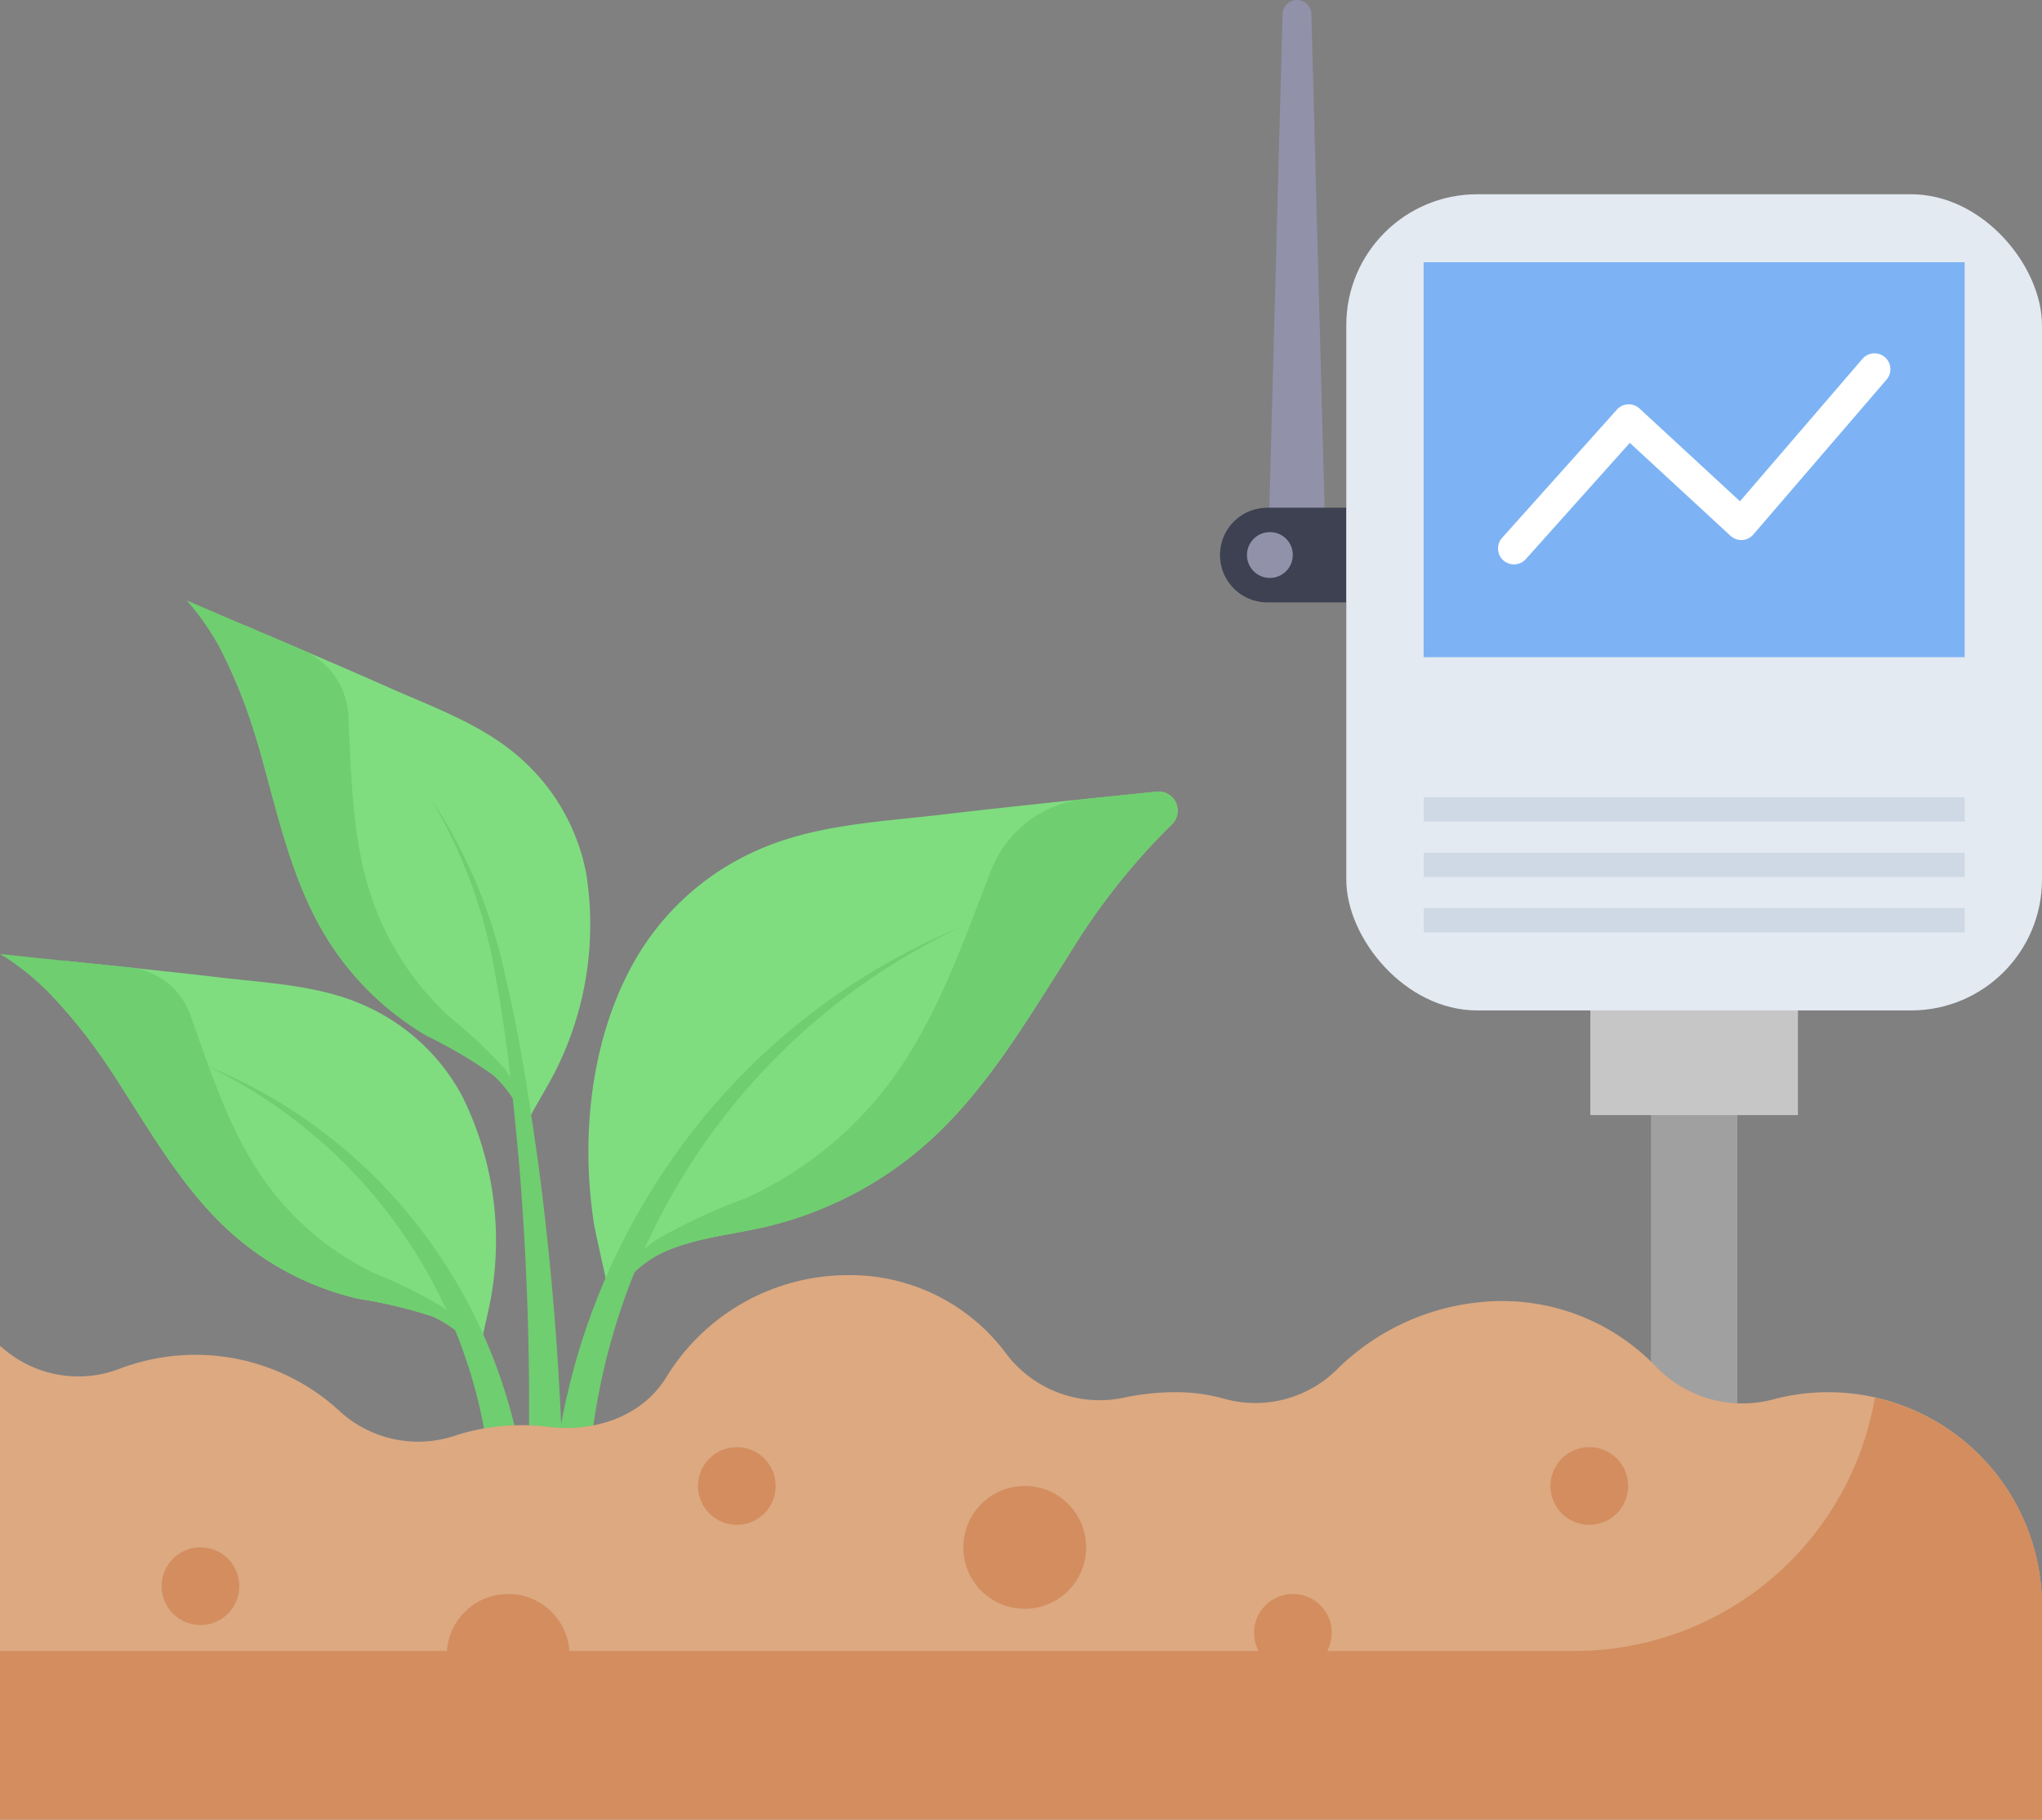 <svg xmlns="http://www.w3.org/2000/svg" width="156" height="139" viewBox="0 0 156 139">
  <rect x="0" y="0" width="156" height="139" fill="#808080" stroke="none"/>
  <g id="Erang_icon02" transform="translate(-2081.455 -2707.947)">
    <g id="그룹_700" data-name="그룹 700" transform="translate(2174.658 2707.947)">
      <path id="패스_1417" data-name="패스 1417" d="M5639.285,2709.019l1.009,37.714h-4.218l1.008-37.714a1.1,1.1,0,0,1,1.1-1.071h0A1.1,1.1,0,0,1,5639.285,2709.019Z" transform="translate(-5632.305 -2707.947)" fill="#9191aa"/>
      <path id="패스_1418" data-name="패스 1418" d="M5507.476,4129.609v7.228h-6.034a3.613,3.613,0,0,1-3.614-3.614h0a3.614,3.614,0,0,1,3.614-3.614Z" transform="translate(-5497.828 -4090.824)" fill="#3d4151"/>
      <rect id="사각형_237" data-name="사각형 237" width="6.602" height="39.451" transform="translate(32.921 68.782)" fill="#a0a0a0"/>
      <path id="패스_1439" data-name="패스 1439" d="M0,0H15.858V27.505H0Z" transform="translate(28.293 57.675)" fill="#c6c6c6"/>
      <rect id="사각형_239" data-name="사각형 239" width="53.148" height="62.346" rx="10" transform="translate(9.648 14.839)" fill="#e4eaf2"/>
      <rect id="사각형_240" data-name="사각형 240" width="41.333" height="30.172" transform="translate(15.556 20.03)" fill="#7db3f4"/>
      <g id="그룹_698" data-name="그룹 698" transform="translate(15.564 60.901)">
        <rect id="사각형_241" data-name="사각형 241" width="41.333" height="1.858" fill="#cfd9e5"/>
        <rect id="사각형_242" data-name="사각형 242" width="41.333" height="1.858" transform="translate(0 4.232)" fill="#cfd9e5"/>
        <rect id="사각형_243" data-name="사각형 243" width="41.333" height="1.858" transform="translate(0 8.465)" fill="#cfd9e5"/>
      </g>
      <path id="패스_1419" data-name="패스 1419" d="M5576.7,4199.681a1.75,1.75,0,1,1-1.75-1.75A1.737,1.737,0,0,1,5576.7,4199.681Z" transform="translate(-5571.14 -4157.283)" fill="#9191aa"/>
      <g id="그룹_699" data-name="그룹 699" transform="translate(21.234 26.981)">
        <path id="패스_1420" data-name="패스 1420" d="M6277.383,3713.052a1.214,1.214,0,0,1-.9-2.024l8.773-9.8a1.215,1.215,0,0,1,.846-.4,1.186,1.186,0,0,1,.883.321l7.672,7.083,9.357-10.879a1.214,1.214,0,1,1,1.841,1.585l-10.176,11.832a1.214,1.214,0,0,1-.851.421,1.243,1.243,0,0,1-.894-.321l-7.692-7.1-7.951,8.886A1.205,1.205,0,0,1,6277.383,3713.052Z" transform="translate(-6276.168 -3696.921)" fill="#fff"/>
      </g>
    </g>
    <g id="그룹_702" data-name="그룹 702" transform="translate(2081.455 2753.809)">
      <g id="그룹_701" data-name="그룹 701" transform="translate(3.364 1.855)">
        <path id="패스_1421" data-name="패스 1421" d="M3901.6,4903.547c2.33-.951,4.88-1.192,7.333-1.755a28.367,28.367,0,0,0,12.516-6.479c4.442-3.976,7.495-9.226,10.718-14.241a51.059,51.059,0,0,1,7.9-10.029,1.461,1.461,0,0,0-1.16-2.52c-5.47.563-10.944,1.116-16.4,1.757-4.586.539-9.51.75-13.809,2.6a20.116,20.116,0,0,0-9.926,9.062c-3.093,5.756-3.828,12.954-2.869,19.374.228,1.526,1.354,5.822,1.162,6.042C3898.437,4905.774,3899.548,4904.385,3901.6,4903.547Z" transform="translate(-3853.922 -4855.769)" fill="#7fdd7f"/>
        <path id="패스_1422" data-name="패스 1422" d="M3807.547,5272.5a51.437,51.437,0,0,0-8.165,22.429H3802a49.771,49.771,0,0,1,28.4-41.346A50.31,50.31,0,0,0,3807.547,5272.5Z" transform="translate(-3760.383 -5230.469)" fill="#6fce6f"/>
        <path id="패스_1423" data-name="패스 1423" d="M2380.724,5375.839a36.2,36.2,0,0,0-5.712-1.368,22.09,22.09,0,0,1-9.749-5.047c-3.46-3.1-5.838-7.186-8.349-11.093a42.554,42.554,0,0,0-5.506-7.186,1.461,1.461,0,0,1,1.185-2.492c3.951.405,7.9.809,11.846,1.272,3.572.42,7.407.584,10.756,2.023a15.671,15.671,0,0,1,7.732,7.059,24.867,24.867,0,0,1,2.234,15.09c-.177,1.19-1.054,4.536-.905,4.708A9.187,9.187,0,0,0,2380.724,5375.839Z" transform="translate(-2350.969 -5322.97)" fill="#7fdd7f"/>
        <path id="패스_1424" data-name="패스 1424" d="M2871.557,4429.513a36.325,36.325,0,0,0-5.052-3,22.106,22.106,0,0,1-7.82-7.7c-2.389-3.983-3.451-8.593-4.693-13.066a42.611,42.611,0,0,0-3.134-8.494,1.461,1.461,0,0,1,1.869-2.03c3.654,1.557,7.31,3.111,10.939,4.72,3.288,1.458,6.9,2.75,9.677,5.115a15.672,15.672,0,0,1,5.3,9.029,24.857,24.857,0,0,1-2.33,15.076c-.521,1.084-2.348,4.02-2.257,4.229A9.2,9.2,0,0,0,2871.557,4429.513Z" transform="translate(-2837.226 -4395.099)" fill="#7fdd7f"/>
        <path id="패스_1425" data-name="패스 1425" d="M2831.234,5675.909h2.539a40.28,40.28,0,0,0-6.3-16.155,39.251,39.251,0,0,0-17.944-14.65,38.562,38.562,0,0,1,21.706,30.806Z" transform="translate(-2797.182 -5611.446)" fill="#6fce6f"/>
        <path id="패스_1426" data-name="패스 1426" d="M3450.617,4909.633a224.021,224.021,0,0,1,.7,23.135h2.621a225.959,225.959,0,0,0-1.869-23.3c-.692-4.874-1.415-9.746-2.572-14.55a38.943,38.943,0,0,0-5.765-13.52,38.612,38.612,0,0,1,5.053,13.677C3449.694,4899.873,3450.173,4904.762,3450.617,4909.633Z" transform="translate(-3414.311 -4868.307)" fill="#6fce6f"/>
      </g>
      <path id="패스_1427" data-name="패스 1427" d="M3994.752,4868.767a1.462,1.462,0,0,1,1.161,2.521,51.079,51.079,0,0,0-7.887,10.01c-3.217,5.023-6.272,10.276-10.716,14.257a28.409,28.409,0,0,1-12.521,6.48c-2.453.555-5,.787-7.337,1.759-2.036.833-3.147,2.222-4.536,3.795,1.042-1.828,1.851-3.4,3.7-4.629a44.734,44.734,0,0,1,6.828-3.17,28.4,28.4,0,0,0,10.97-8.841c3.564-4.791,5.532-10.53,7.684-16.085l.019-.051a8.608,8.608,0,0,1,7.143-5.477Q3992.007,4869.05,3994.752,4868.767Z" transform="translate(-3906.419 -4854.15)" fill="#6fce6f"/>
      <path id="패스_1428" data-name="패스 1428" d="M2262.7,5359.99a9.367,9.367,0,0,0-3.542-2.963,36.251,36.251,0,0,0-5.716-1.366,21.765,21.765,0,0,1-9.743-5.044c-3.472-3.1-5.833-7.175-8.355-11.087-2.5-3.911-5.324-7.8-9.3-10.206,3.312.362,6.611.686,9.907,1.028a5.513,5.513,0,0,1,4.615,3.591l.012.033c1.574,4.351,2.986,8.864,5.671,12.66a22.02,22.02,0,0,0,8.4,7.083,35.816,35.816,0,0,1,5.254,2.615A9.244,9.244,0,0,1,2262.7,5359.99Z" transform="translate(-2226.044 -5302.314)" fill="#6fce6f"/>
      <path id="패스_1429" data-name="패스 1429" d="M2781.479,4366.333a9.309,9.309,0,0,0-2.5-3.864,34.717,34.717,0,0,0-5.069-2.986,22.2,22.2,0,0,1-7.8-7.707c-2.407-3.98-3.472-8.586-4.7-13.077-1.25-4.466-2.777-9.026-5.879-12.5,2.953,1.273,5.919,2.534,8.87,3.8a5.768,5.768,0,0,1,3.487,4.958l0,.037c.231,4.652.277,9.374,1.736,13.794a22.15,22.15,0,0,0,5.97,9.212,36.992,36.992,0,0,1,4.282,4.026A9.123,9.123,0,0,1,2781.479,4366.333Z" transform="translate(-2741.278 -4326.202)" fill="#6fce6f"/>
    </g>
    <g id="그룹_709" data-name="그룹 709" transform="translate(2081.455 2805.354)">
      <path id="패스_1415" data-name="패스 1415" d="M2221.129,6283.626a16.3,16.3,0,0,0-4.277.567,9.157,9.157,0,0,1-8.975-2.613,16.312,16.312,0,0,0-11.69-4.919,18.084,18.084,0,0,0-12.435,5.068,8.877,8.877,0,0,1-8.67,2.427,13.489,13.489,0,0,0-3.87-.531,19.415,19.415,0,0,0-4.062.451,8.946,8.946,0,0,1-8.918-3.514,14.837,14.837,0,0,0-11.962-5.878,16.278,16.278,0,0,0-13.906,7.787c-1.854,3.031-5.512,4.239-9.039,3.8a16.6,16.6,0,0,0-6.97.628,8.884,8.884,0,0,1-8.833-1.717,16.267,16.267,0,0,0-16.907-3.356,8.775,8.775,0,0,1-8.754-1.405q-.2-.168-.406-.328v36.179h156v-16.327A16.34,16.34,0,0,0,2221.129,6283.626Z" transform="translate(-2081.455 -6274.685)" fill="#dca981"/>
      <path id="패스_1416" data-name="패스 1416" d="M2224.69,6617.736h0a23.29,23.29,0,0,1-22.955,19.351h-120.28v12.882h156v-16.326A16.328,16.328,0,0,0,2224.69,6617.736Z" transform="translate(-2081.455 -6608.377)" fill="#d38d5e"/>
      <g id="그룹_710" data-name="그룹 710" transform="translate(12.352 13.143)">
        <path id="패스_1430" data-name="패스 1430" d="M6429.239,6759.408a2.964,2.964,0,1,1-2.963-2.964A2.956,2.956,0,0,1,6429.239,6759.408Z" transform="translate(-6317.211 -6756.444)" fill="#d38d5e"/>
        <path id="패스_1431" data-name="패스 1431" d="M5599.247,7170.45a2.964,2.964,0,1,1-2.963-2.963A2.956,2.956,0,0,1,5599.247,7170.45Z" transform="translate(-5509.863 -7156.273)" fill="#d38d5e"/>
        <path id="패스_1432" data-name="패스 1432" d="M4042.026,6759.408a2.964,2.964,0,1,1-2.964-2.964A2.957,2.957,0,0,1,4042.026,6759.408Z" transform="translate(-3995.124 -6756.444)" fill="#d38d5e"/>
        <path id="패스_1433" data-name="패스 1433" d="M2540.137,7039.929a2.964,2.964,0,1,1-2.964-2.964A2.956,2.956,0,0,1,2540.137,7039.929Z" transform="translate(-2534.209 -7029.312)" fill="#d38d5e"/>
        <path id="패스_1434" data-name="패스 1434" d="M4788.518,6869.775a4.689,4.689,0,1,1-4.689-4.689A4.676,4.676,0,0,1,4788.518,6869.775Z" transform="translate(-4717.896 -6862.122)" fill="#d38d5e"/>
        <path id="패스_1435" data-name="패스 1435" d="M3341.961,7172.175a4.689,4.689,0,1,1-4.689-4.688A4.677,4.677,0,0,1,3341.961,7172.175Z" transform="translate(-3310.803 -7156.273)" fill="#d38d5e"/>
      </g>
    </g>
  </g>
</svg>
